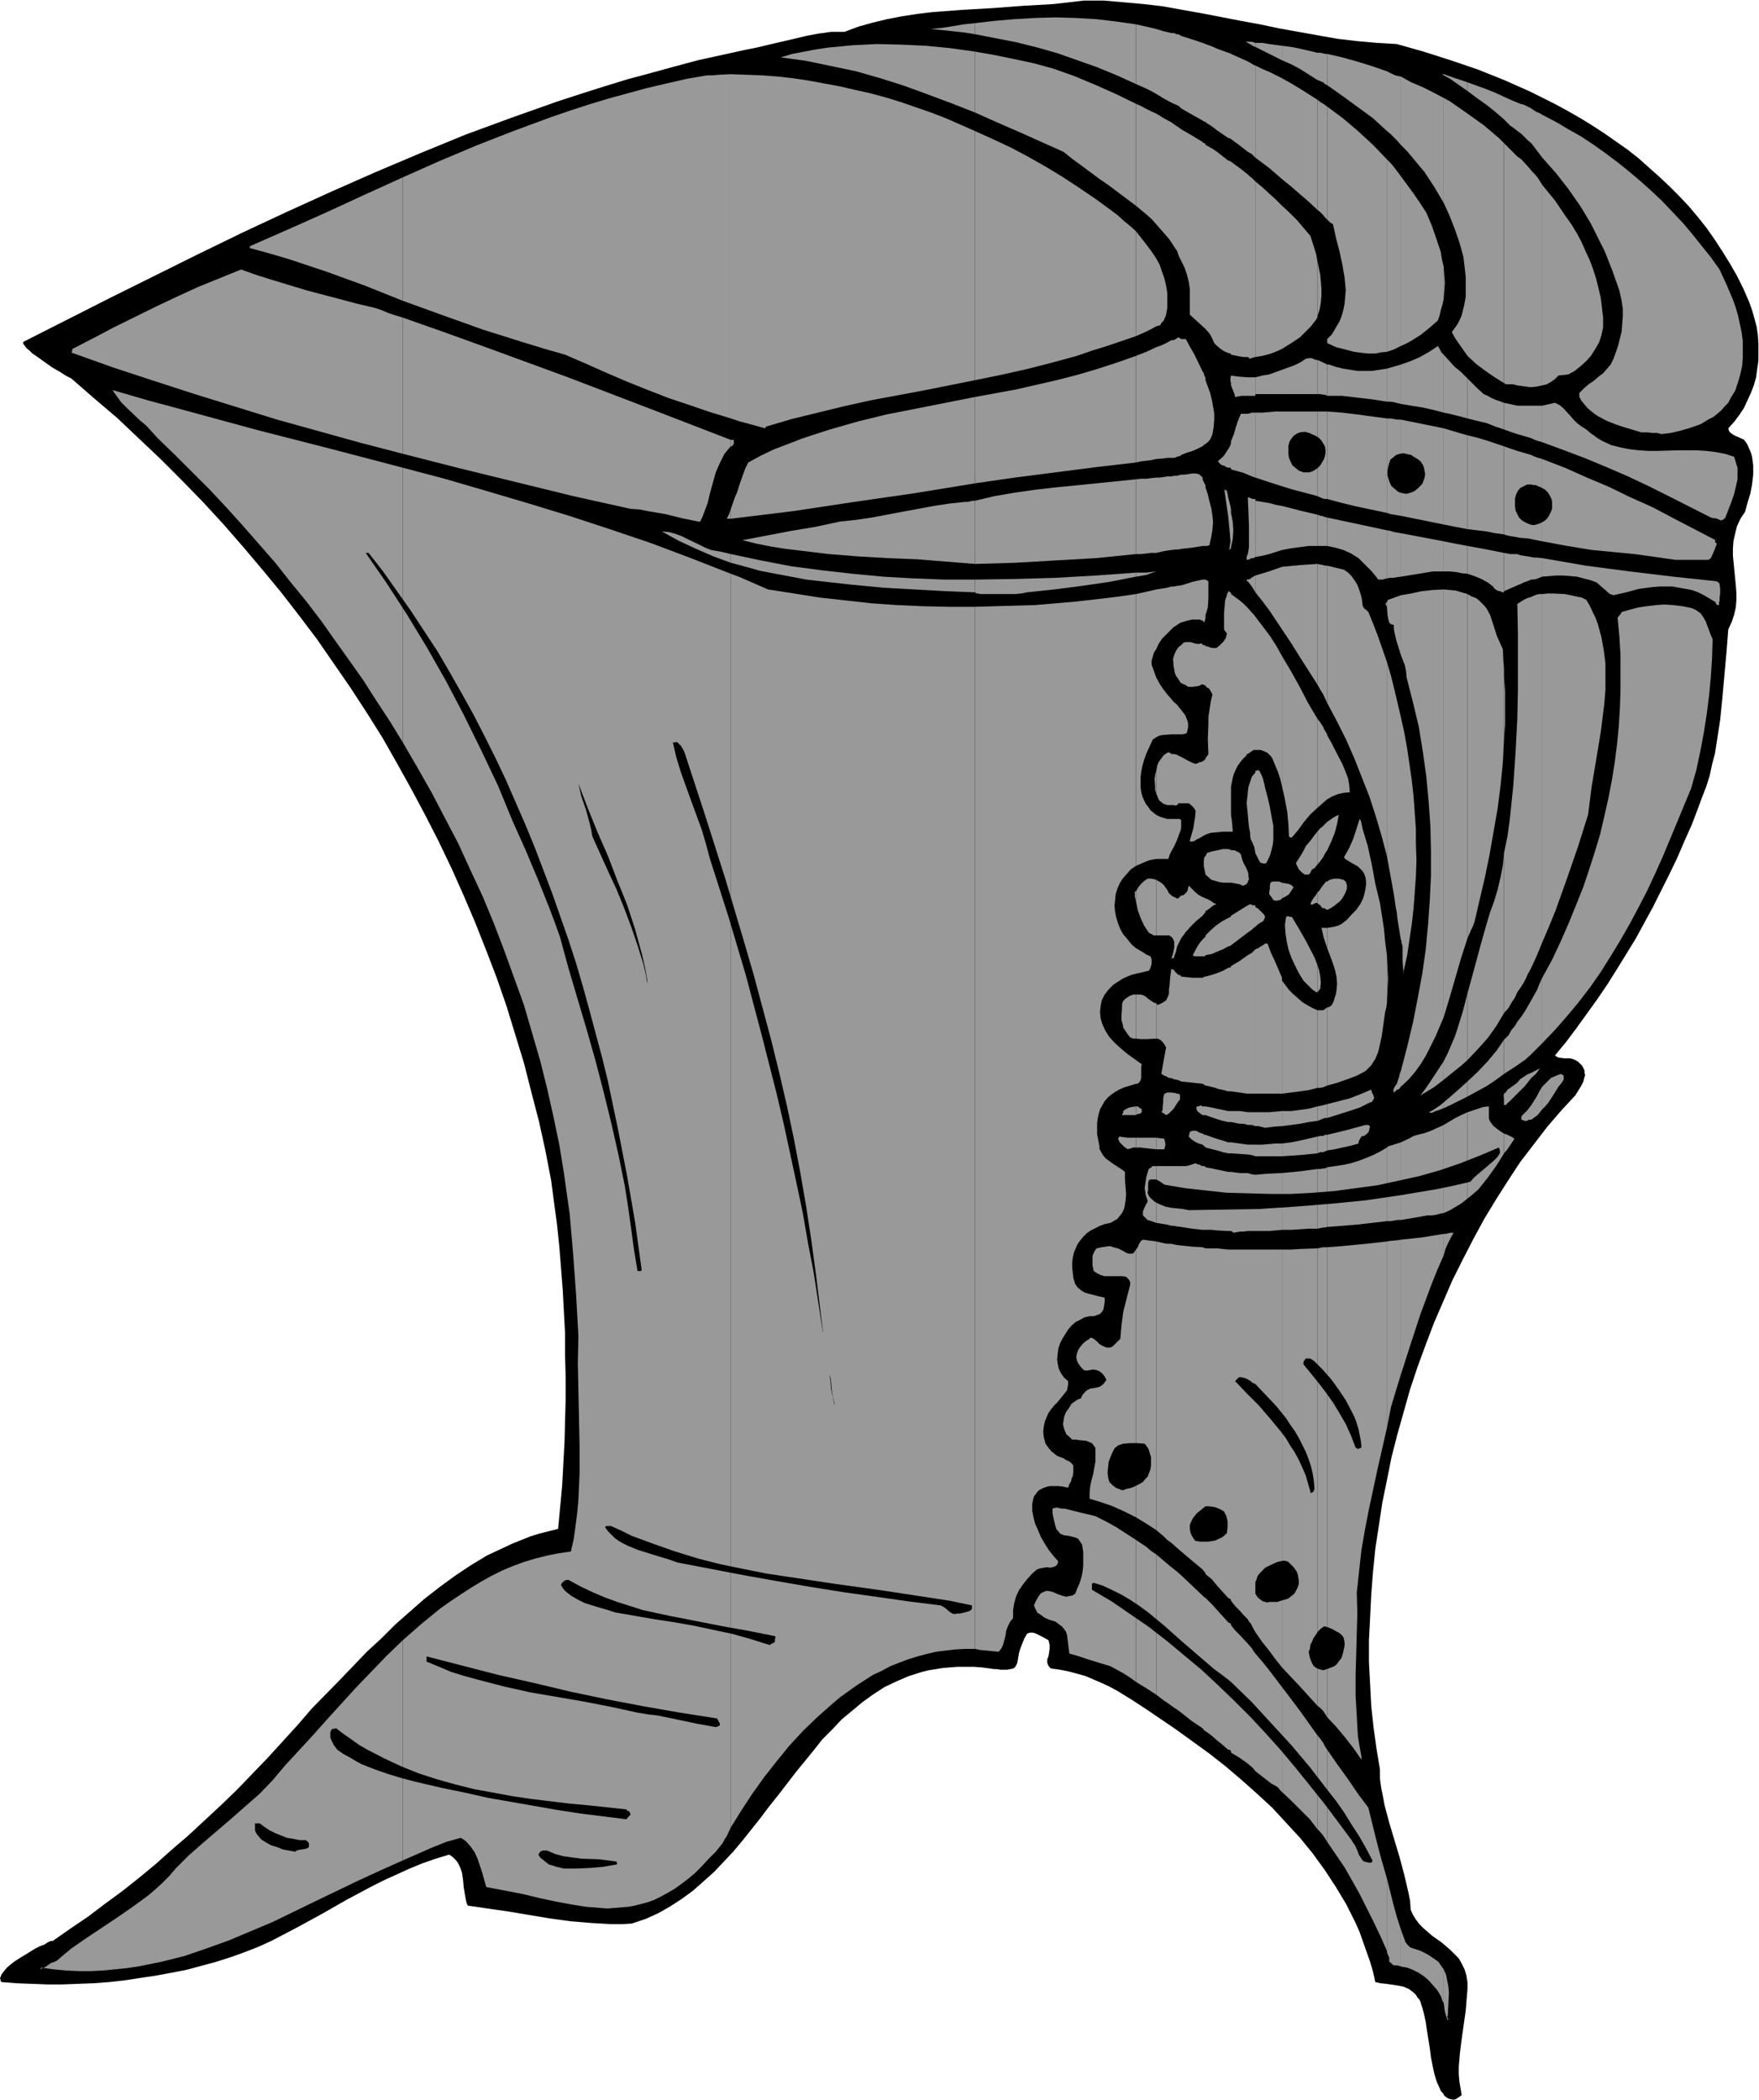 <svg xmlns="http://www.w3.org/2000/svg" fill-rule="evenodd" height="585.347" preserveAspectRatio="none" stroke-linecap="round" viewBox="0 0 3035 3623" width="490.455"><style>.brush1{fill:#000}.pen1{stroke:none}.brush2{fill:#999}</style><path class="pen1 brush1" d="m2512 3622 10-7-2-12-2-12-1-12v-13l2-24 3-24 7-49 2-25 1-12v-12l-2-12-3-10-5-10-5-9-7-7-7-7-15-13-17-12-15-13-7-7-6-8-5-8-4-9-1-15-3-15-7-30-8-30-18-60-8-30-3-16-3-15-2-15v-16l-6-36-5-36-4-37-2-38-2-38v-38l2-39 2-40 3-39 4-40 6-39 6-40 8-39 8-40 10-39 11-39 11-39 13-39 14-38 14-37 16-37 16-37 18-36 18-35 19-35 20-33 21-33 21-32 23-30 23-30 24-28 25-27 5-8 5-8 4-8 2-8 1-3-1-4v-4l-2-4-2-4-3-3-4-4-5-3-5-2-5-1h-9l-8-1-4-1-4-3 19-23 18-24 18-25 18-25 17-25 17-27 16-26 16-26 30-55 14-28 14-28 14-29 12-28 13-29 11-29 7-19 7-18 6-19 4-19 5-19 3-19 6-39 4-40 7-78 3-38 6-13 4-12 3-13 1-13v-12l-1-13-5-51v-13l1-13 3-13 3-12 6-13 4-6 4-6 4-15 5-16 3-16 2-17v-16l-1-8-1-7-2-7-3-7-3-7-4-6-3-3-5-2-4-2-5-2-5-3-4-3-2-3-1-4 10-11 9-12 8-12 6-13 6-13 5-13 4-14 2-15 2-14v-29l-1-15-2-14-4-15-4-14-5-14-10-23-11-22-12-21-13-21-13-20-14-20-15-19-16-19-16-17-17-17-18-17-18-16-18-16-19-15-20-14-20-14-20-13-21-13-21-12-22-12-22-11-22-11-45-20-45-18-47-16-47-15-46-13-34-2-34-3-34-4-34-6-67-12-33-7-33-6-67-13-34-6-33-6-34-4-34-3-34-3h-35l-26 3-26 3-52 3-53 4-53 3-52 4-25 3-26 4-26 5-25 6-25 7-24 9h-23l-22 3-21 4-21 5-43 10-21 5-20 4-41 9-41 9-41 11-40 11-41 11-39 12-41 13-40 13-79 28-79 29-78 32-78 33-77 34-77 35-77 36-76 37-151 75-150 76v3l3 4 3 4 5 4 5 5 6 4 14 10 14 10 14 8 6 4 5 3 4 2 4 2 39 34 40 34 38 36 37 35 37 37 36 37 35 38 34 39 33 39 33 40 31 40 31 41 29 42 29 42 28 43 27 43 25 44 25 45 24 45 23 45 22 46 21 47 20 47 19 48 18 47 17 49 15 49 15 49 13 51 13 50 11 50 10 52 5 38 5 37 4 38 3 38 3 38 2 38 2 37v38l1 38v37l-2 75-4 74-7 75-16 4-16 4-16 5-15 6-15 6-15 7-30 14-28 17-27 18-26 19-27 21-25 22-25 22-24 24-25 23-47 49-48 49-25 29-52 57-27 28-26 27-27 26-28 26-28 26-28 24-28 25-29 24-29 23-30 22-29 22-31 21-30 21h-3l-5 2-6 4-8 3-8 4-8 5-18 11-8 5-8 6-7 6-5 6-4 5-2 5-1 2 1 3v2l2 2 26 2 26 1 26 1h27l26-1 27-1 27-2 27-3 26-4 27-4 27-5 26-5 26-7 26-7 25-8 25-9 23-9 22-10 44-23 44-24 42-24 43-23 22-11 22-10 22-10 22-9 23-8 23-7 6 4 5 5 4 5 3 6 2 5 2 6 2 13 1 12 2 12 2 11 1 4 2 5 34 5 35 5 72 12 36 5 36 3 35 2h18l17-1 24-8 22-10 21-12 20-13 19-14 18-16 18-16 17-18 16-17 16-19 31-39 15-20 16-20 30-39 31-38 15-19 17-17 16-17 18-15 18-15 18-13 20-13 21-10 21-9 22-7 12-3 13-2 12-2 12-1 13-1h28l14 1 7 1 8 1 6 1h5l6 1h12l5-1 5-1 3-2 2-3 2-4 1-5 1-6 1-6 2-7 3-8 4-10 5-9 5-2h4l5 1 4 2 10 5 9 5 1 4 1 4v7l-1 7-1 6-2 5v6l1 3 1 2 2 3 3 2 15 2 15 3 15 4 14 4 14 6 14 6 13 6 13 7 26 16 26 17 50 34 29 21 29 21 28 22 27 23 27 24 26 24 24 26 24 26 22 27 21 29 19 29 18 30 8 16 8 16 7 16 6 17 6 17 6 17 5 17 4 18 9 2 10 1 20 3 10 2 9 4 4 3 4 3 4 4 3 5 3 3 2 4 1 4 2 6 3 11 3 14 2 14 5 31 2 16 3 15 3 14 4 13 5 11 2 5 4 4 2 4 4 3 3 2 4 1 5 1 4-1z"/><path class="pen1 brush2" d="M2661 1875v39l6-6 5-6 9-14 8-13 5-6 4-6v-7l-1-1-2-1-2-1-8 3-9 4-7 7-8 8zm0-188v113l22-23 21-24 20-24 20-26 18-26 17-27 17-28 16-28 15-28 15-29 14-30 13-29 25-60 24-58 9-32 7-33 6-32 5-32 4-32 3-32 2-32 1-32-3-7-3-8-3-8-3-8-4-7-5-7-3-2-4-3-4-2-5-2-15-3-16-2-15-1-15 1-16 2-14 2-15 4-14 4-1 2-2 3-2 2-2 3 3 31 2 32v62l-1 31-2 32-3 31-4 31-5 31-6 31-7 31-7 30-9 30-10 31-10 30-12 30-13 32-14 32-15 32-17 31z"/><path class="pen1 brush2" d="M2661 1025v601l12-28 11-27 20-56 19-55 17-54 3-23 3-24 8-48 8-48 3-24 3-24 2-24v-47l-3-23-4-22-3-11-3-11-4-11-5-10-5-11-6-10-8-4-10-2-9-2-10-2-20-1h-9l-10 1zm0-62v32l12-1 12-1h12l12 1 12 1 11 3 12 3 11 4 10 9 5 4 4 4 4 3 3 1 3 1 22-5 22-6 23-3 12-1h23l11 2 11 2 11 2 11 4 10 5 10 6 10 6 1 3 2 2h3v-5l1-2v-6l1-7v-8l-1-8v-1l-1-1-1-1-3-2-75-8-75-9-76-10-75-13zm0-171v142l43 8 43 7 73 7 36 5 35 5h56l4-2 2-3 3-7 3-7 3-8v-1l-1-1-2-2v-1l1-2-73-38-36-19-38-17-37-18-38-16-38-17-39-15zm0-92v63l38 14 37 14 36 15 37 16 36 17 36 18 71 36 4 1h2l5 1 6 3 3-1 2-1 2-2 1-1 5-13 5-13 5-14 3-13 3-13v-20l-2-6-2-7-2-6-16-5-16-3-16-2-16-1h-34l-33 1h-17l-16-1-17-2-15-3-16-4-15-7-7-4-7-5-7-5-7-6-8-5-8-6-6-6-6-7-12-13-6-5-8-4-22 5zm0-381v346l8-2 7-4 7-5 6-6 17-2 11-6 10-8 10-9 8-9 7-11 7-12 4-12 3-14v-17l-2-17-2-17-4-17-4-16-5-16-6-16-7-15-7-16-8-15-9-15-10-14-19-28-22-27z"/><path class="pen1 brush2" d="M2661 198v74l24 27 21 27 21 30 18 30 8 16 8 16 8 16 13 33 6 17 6 17 4 18 2 14v13l-1 13-1 13-3 12-3 12-4 12-4 11-5 10-6 7-7 8-8 6-8 7-9 6-8 7-8 8v7l4 7 5 6 5 6 6 5 6 5 6 4 15 8 15 6 15 5 30 9h11l8 1h8l8 2 16-2 17-4 17-5 17-6 15-9 8-4 13-11 6-7 6-6 4-8 8-13 5-15 4-14 3-14 1-14v-29l-2-15-3-14-3-14-4-14-5-14-11-26-12-26-15-21-16-20-16-20-16-19-18-19-18-19-18-17-19-17-20-17-20-16-20-15-21-15-21-14-23-13-22-13-23-12zm0 74v-74l-5-3-5-2-5-3-4-3v60l10 13 9 12zm0 393V319l-5-8-4-6-10-11v374l10-1 4-1 5-1zm0 98v-63h-19v56l4 2 5 2 10 3zm0 171V792l-10-3-5-2-4-2v145l4 1 5 1 10 2zm0 61v-32l-10-1h-5l-4-1v39h4l5-1 10-4zm0 631v-601h-5l-5 1-5 2-4 2v640l10-22 9-22zm0 174v-113l-5 11-4 10-10 18v93l5-5 5-5 4-4 5-5zm0 114v-39l-5 8-4 8-5 8-5 8v25l11-8 4-5 4-5zm-19-63v9l8-7 3-4 4-6-7 4-8 4zm0-1604v-60l-12-6-7-2-5-2v49l7 5 6 6 5 5 6 5zm0 421V294l-6-7-11-12-7-5v395l22 3h2zm0 88v-56h-24v49l24 7zm0 174V785l-24-7v149l5 1 13 1 6 1zm0 70v-39l-6-1-13-2-5-2v54l5-2 6-3 6-2 7-3zm0 670v-640l-7 2-6 3-11 7 1 51v99l-1 48v472l7-10 6-10 5-11 6-11zm0 149v-93l-11 19-6 9-7 9v75l7-5 6-4 11-10zm0 41v-9l-7 3-6 4-6 4-5 6v19l7-7 6-6 11-14zm0 72v-25l-7 9-8 8-1 1-1 2v5h1l2 1 3 1h4l1-1 2-1h4zm-24-1706v-49l-12-5-11-5v39l11 11 6 4 6 5zm0 439V270l-23-23v414l2 1 1 1h12l4 1 4 1zm0 84v-49l-23-5v46l11 4 12 4zm0 178V778l-12-4-11-4v152l6 2 5 1 12 2zm0 83v-54h-12l-5-1-6-1v66l23-10zm0 702v-472l-3 58-4 58-3 29-3 29-4 29-6 29v276l8-9 5-9 6-9 4-9zm0 126v-75l-4 7-6 7-5 9-8 8v59l23-15zm0 49v-19l-8 6-2 1-2 2-5 3v1l-1 1-1 1-1 2-3 2v20l4-1 1-1 1-2 2-1 7-7 8-8zm-23 69v34l6-7 4-6 8-12-4-3-4-2-4-2-6-2zm0-790v110l2-27v-55l-2-28zm0-960v-39l-15-7-15-6-33-12v15l16 12 17 12 15 12 15 13z"/><path class="pen1 brush2" d="M2595 661V247l-9-9-13-11-13-11-14-10-14-10v418l15 14 16 12 16 11 16 10zm0 80v-46l-14-5-7-3-7-4-7-3-12-11-6-6-10-10v69l16 4 17 4 15 6 15 5zm0 181V770l-15-5-15-5-17-5-16-4v162l33 4 15 3 15 2zm0 98v-66l-15-3-15-3-33-6v48l12 4 12 5 11 6 4 3 5 4 3 4 3 2 2 1 2 1h3l1 1 3 1h1l1-1v-1zm0 256v-122l-1-12-1-22-5-11-5-11-8-25-4-12-6-11-4-5-4-4-5-5-5-4-8-3-7-4v594l3-7 3-7 3-6 3-8 18-77 8-39 7-40 7-40 5-39 4-40 2-40zm0 472v-276l-2 21-4 21-5 21-6 20-7 19-6 20-11 39-11 41-11 40v115l18-19 17-19 15-21 13-22zm0 105v-59l-13 19-15 18-17 18-18 17v26l33-18 15-10 15-11zm0 54v-20l-1 4 1 5v11zm0 83v-34l-9-6-9-7-3-4-3-4-2-5v-21l-10 1-9 3-9 3-9 3v149l10-8 9-8 8-10 8-10 15-21 7-11 6-10zm-63-1833v-15l-21-7-20-7v2l11 6 10 7 10 7 10 7zm0 457V196l-10-7-10-7-10-7-11-6v181l10 22 9 23 8 23 7 25 2 17 2 18v34l-3 16-2 8-2 8-3 7-4 8-5 7-5 7 6 11 7 10 7 10 7 10z"/><path class="pen1 brush2" d="M2532 722v-69l-11-11-11-9-10-11-9-10v100l10 2 20 5 11 3zm0 191V751l-11-3-20-6-10-3v166l20 4 21 4zm0 77v-48l-21-4-20-4v52h11l10 1 10 2 10 1zm0 629v-594l-10-3-10-3-10-1-11-1v738l10-33 20-69 11-34zm0 210v-115l-8 31-9 29-5 15-6 14-6 14-7 14v32l11-9 10-8 10-8 10-9zm0 63v-26l-10 9-10 9-21 18v10l11-5 10-5 10-5 10-5zm0 176v-149l-11 5-10 5-10 6-10 6v152l11-5 10-6 10-6 10-8zm-41 1330v58l2 15 2 7 3 8 1-2-1-2-1-2 1-2 1-19 1-21-1-11-2-10-2-10-4-9zm0-1269v37l3-11 4-9 5-10 5-9h-5l-5 1-4 1h-3zm0-1669v56l1-14 1-14-1-13-1-15zm0-330v-2h-3l3 2zm0 220V169l-19-10-18-9-19-8-18-10v118l11 11 10 12 10 12 10 12 17 26 16 27z"/><path class="pen1 brush2" d="M2491 516v-56l-3-12-2-13-8-24-8-23-9-21-11-17-11-16-22-30v293l9-4 9-5 16-10 15-12 15-13 3-9 2-9 3-10 2-9zm0 196V612l-4-4-2-4-4-7-15 10-16 9-16 7-17 6v68l18 3 19 3 18 4 19 5zm0 193V739l-74-15v166l74 15zm0 81v-52l-74-14v75l37-6 18-3h19zm0 769v-738l-19 1-19 2-18 4-18 3v103l7 18 2 10 1 11 11 43 10 42 7 43 6 43 4 43 3 42 1 43v43l-2 42-3 42-4 43-6 42-8 43-8 41-10 42-11 42v27l13-12 12-14 10-14 9-15 8-16 8-16 14-33zm0 108v-32l-19 29-10 15-11 15h1l1-1 1-1 2-1 18-11 8-6 9-7zm0 49v-10l-6 5-6 4-6 4-7 4 1 1h4l2-1 4-2 4-1 5-2 5-2zm0 181v-152l-22 10-11 4-12 3-7 2-7 4-15 7v134l24-4 22-4h8l7-1 7-2 6-1zm0 73v-37l-19 3-18 3-37 4v233l17-53 17-52 19-51 10-25 11-25zm0 1290v-58l-5-7-4-6-7-5-6-4-6-4-6-3-6-3-6-2-6-2-6-2-4-4-4-5-4-11-4-11v64l11 2 10 4 10 5 9 6 8 7 8 9 7 8 6 10 2 6 1 3 2 3z"/><path class="pen1 brush2" d="M2417 1237v384l1 2v3l2 7v26l1 12 1 11v-7l6-27 4-27 4-27 3-27 2-27 2-28 1-28-1-27v-27l-2-28-2-28-3-27-4-28-4-27-5-28-6-27zm0-987V132l-6-1-6-2-6-3-6-3v103l6 5 6 6 6 6 6 7zm0 347V304l-6-8-6-8-6-7-6-6v332l6-2 6-2 6-3 6-3zm0 100v-68l-24 7v57h6l6 1 12 3zm0 193V724h-6l-12-2h-6v163l6 2 6 1 6 1 6 1zm0 105v-75l-6-1-6-1-6-2-6-1v83l5-1h6l6-1 7-1zm0 135v-103l-22 8-1 1-1 3v8l1 13 1 7 2 7 1 1 2 2 3 1h2v7l1 6 3 13 2 7 2 6 4 13zm0 491v-384l-11-47-6-24-7-24v335l6 33 6 33 3 21 2 10 1 10 3 19 3 18zm0 254v-27l-2 5-1 5-2 6-2 6-3 4-2 4-1 3 1 4h1l1-2 2-1 1-2h2l2-1 3-4zm0 230v-134l-22 7-2 2v127h6l12-2h6zm0 267v-233l-6 1-12 1-6 1v322l7-36 9-30 4-13 4-13zm0 1021v-64l-7-22-6-22-11-44v127l1 3 3 7v7l2 1 2 2 2 2 2 1h6l3 1 3 1zm-24-1745v83l1-21 1-21-1-21-1-20zm0-1422V123l-26-9-26-8-25-7-26-6v54l27 19 26 19 26 19 24 22z"/><path class="pen1 brush2" d="M2393 607V275l-24-25-26-24-26-22-27-20v195l2 2 2 2 3 2 3 2 5 23 6 23 5 23 4 23 1 11 1 11-1 11-1 12-2 10-3 11-4 10-6 10-4 7-3 5-8 8v7l15 7 16 4 15 4 15 2 11 1h11l10-2 10-1zm0 86v-57l-13 2-13 2h-25l-12-2-13-2-12-3-12-4h-3v54h26l25 3 26 3 26 4zm0 192V722l-52-7-25-3-26-2v151l26 7 25 6 52 11zm0 113v-83l-103-22v49l14 3 14 4 13 6 13 8 6 6 10 10 5 5 7 8 6 8h8l3-1 4-1zm0 49v-8l-1 1-1 1-1 1 1 1 1 1v1l1 2zm0 430v-335l-15-43-8-21-9-22-3-3-4-3-2-3-1-3-1-9-2-9-3-9-3-8-5-8-5-7-6-6-7-5-29-7v237l17 32 16 32 14 32 13 33 13 33 11 34 10 34 9 34zm0 254v-83l-3-23-2-22-7-45-8-33-6-33-7-32-9-30-1-5-1-5-1-4-2-3-11 34-7 16-9 16 1 2 1 1 3 2 10 6 9 5 4 4 4 4 3 5 2 6 1 6v7l-1 6-1 6-3 11-5 10-7 10-8 8-8 9-9 7-6 3-7 2-12 2v35l9 24 4 12 3 13 1 12-1 12-1 6-2 6-2 7-3 6-4 3-2 1h-2v135l18-5 17-6 16-6 15-8 5-5 5-5 3-5 4-6 5-12 3-13 3-14 2-14 4-28 2-8 1-7zm0 376v-127l-12 7-12 6-12 5-13 5-13 4-14 3-27 4v103l51-4 26-3 26-3zm0 357v-322l-26 3-51 5-26 2v681l2 1 2 1 1 1v7l-1 3-1 2-1 1v1h-2v113l16 17 15 18 14 18 14 20v-5l-3-17-3-18-2-35-2-35v-36l1-35 1-36 1-36-1-35 4-37 4-36 6-35 7-36 15-70 16-70zm0 902v-125l-9-31-8-30-15-61-18-24-17-25-18-25-18-26v159l15 22 15 22 13 23 13 23 12 24 12 24 12 25 11 25zm-103-1408v27l13-2 13-3 14-3 14-4v-2l1-3 4-7 3-1h2l2-2 3-2 3-4 1-5 1-4-2-1-1-1h-5l-33 9-33 8zm0-53v24l19-6 19-6 18-6 18-9h2l2-2 1-2 2-3-1-4-1-3-2-3-1-5-19 8-18 7-19 5-20 5z"/><path class="pen1 brush2" d="M2290 1521v49l6-3 6-4 5-4 5-4 4-5 3-5 3-6 2-6v-6l-1-3-1-3-4-3-4-1-4-1h-8l-4 1-4 1-4 3zm0-103v49l7-15 6-15 4-15 3-16-5 2-5 3-10 7zm0-149v110l9-5 10-4 9-2 11-1-1-12-2-12-5-13-5-12-13-25-6-12-7-12zm0-1122V93h-4l-3-1-5-1h-5v47l5 2 5 2 3 3 4 2zm0 232V184l-4-3-3-2-5-3-5-4v190l5 4 5 5 3 4 4 4zm0 213v-7 7zm0 91v-54l-8-4-9-4v59h5l5 1h3l4 2zm0 178V710h-17v146l9 4 4 1h4zm0 81v-49l-4-1-3-1-3-1h-2l-5-2v54h17zm0 271V976h-4l-3-1-5-1-5-1v208l5 9 5 8 7 15zm0 166v-112l-2-3-1-2-2-3-2-5-6-9-4-5v154l9-8 8-7zm0 88v-49l-4 4-4 4-5 4-4 5v57l5-6 5-7 3-6 4-6zm0 103v-49h-2l-8 10-3 5-4 4v19h1l1 1 3 2 2 3 2 2h3l5 3zm0 66v-35h-10l2 8 2 9 3 9 3 9zm0 237v-135l-5 4-2 1h-10v134h5l5-1 7-3zm0 56v-24l-7 2-5 1-5 1v25l3-1 2-1 5-2 3-1h4zm0 56v-27h-4l-3 2h-5l-5 1v29l5-2h5l7-3zm0 132v-103l-4 2h-3l-5 1h-5v103l5-1 5-1h3l4-1zm0 716v-681h-7l-5 1-5 1v789l5 4 5 5 7 11v-113l-2 1-1 1-1-1-1-1v-5l1-5 1-4 3-3zm0 345v-159l-4-6-3-6-5-7-5-6v162l5 5 5 6 7 11zm-17-1513v47l5-6 1-11-1-10-2-11-3-9zm0-1215v96l4-12 2-12 1-12v-12l-1-12-1-12-5-24zm0-312V91l-30-7-15-3-16-2v25l16 7 15 8 30 19z"/><path class="pen1 brush2" d="M2273 362V172l-30-19-15-9-16-9v174l16 13 15 13 15 13 15 14zm0 184v-96l-2-11-3-10-7-22-12-14-11-13-13-13-13-12v247l16-10 15-10 13-13 6-6 6-8 2-2 1-2 2-3v-2zm0 134v-59h-3l-2-1-5-2h-5l-5 1-9 6-10 5-11 4-11 4v42h61zm0 176V710h-61v129l16 5 15 4 15 4 8 2 7 2zm0 86v-54l-30-7-15-4-16-4v76l16-3 15-2 15-2h15zm0 239V973l-15 1-15 1-31 3v108l16 24 15 24 30 47zm0 213v-154l-16-27-14-27-15-27-16-27v225l5 22 4 22 2 21 1 21 1 1 1 1h3l11-13 10-14 11-13 12-11zm0 98v-57l-5 6-5 7-5 6-5 6-4 8-4 7-9 14 1 3 1 2 3 6 5 5 5 4h7l3-3 2-5 3-2 3-2 2-3 2-2zm0 66v-18l-3 5-4 5-3 5-2 5 3 1 6-3h3zm0 154v-47l-4-11-5-10-11-21-12-21-12-20h-3l-3-1h-2l-2 1-2 14 1 14 2 14 3 14 5 14 6 13 7 14 8 13 5 5 5 5 5 5 7 5h2zm0 165v-134l-9-4-9-5-8-5-8-7-8-7-7-7-6-8-6-8v195l16-2 15-2 15-2 15-4zm0 57v-25l-15 4-15 2-15 2h-16v26l16-2 15-2 15-3 8-1 7-1zm0 56v-29l-30 7-15 3-16 2v22l16-1 15-1 30-3zm0 130v-103l-30 4-31 3v98h16l15-1 15-1h15zm0 823v-789l-30 1-15 1h-16v560l3 2 2 3 2 4v3l-2 3-1 3-1 2-1 2h-2v139l31 33 30 33zm0 213v-162l-15-21-15-21-15-20-16-21v181l16 15 16 16 16 16 13 17zm-61-1633v27l6-3 6-4 4-6 2-3 2-3-4-4-5-2-6-1-5-1zm0-1420V79l-22-3-12-2h-12v7l12 6 12 6 22 11v-1zm0 206V135l-22-11-12-5-12-6v159l12 9 12 9 22 19zm0 293V355l-11-11-11-10-12-11-12-10v303l12-2 12-3 11-4 11-5zm0 78v-42l-22 8-12 2-12 3v29h46zm0 159V710h-11l-11 1-12 1h-12v112l12 4 12 4 22 7zm0 110v-76l-11-2-11-3-12-2-12-2v97l12-2 12-3 22-7zm0 137V978l-23 8-23 7v29l12 15 12 16 22 33z"/><path class="pen1 brush2" d="M2212 1357v-225l-10-18-11-17-25-33v230h9l8 3 4 2 3 3 3 3 2 3 5 12 5 12 4 12 3 13zm0 193v-27l-3-1-2-1h-11l-2 1-2 1-1 6v5l-1 5v4l4 5 3 5 3 1h4l3-1h2l3-3zm0 337v-200l-6-14-6-14-7-15-6-16h-4l-4 3-4 2-4 3-5 2v249h46zm0 56v-26l-11 1-11 1h-24v24h5l4 1 4 1 4 1 7-1 7-1 15-1zm0 52v-22h-11l-11 1-12 1h-12v20h46zm0 127v-98l-23 1-12 1-11 1v97h24l11-1 11-1zm0 594v-560h-46v660l11 16 12 15 11 15 12 15v-139l-2 1-3 1h-12l-3-1-2-1v-2l-1-3-1-3-1-2 3-6 4-5 3-3 3-2 4-1h3l2 1 1 1 1 1 1 2zm0 376v-181l-22-29-12-15-12-14v203l18 14 9 7 9 5 4 3 2 3 4 4zm-46-1527v34l3-3 4-3 7-4 3-7-2-4-2-2-4-4-4-4-5-3zm0-235v142l4 8 2 4 3 5h2l3 1h3l2-1 4-8 3-7 2-8 2-8 1-8v-25l-3-16-3-17-4-17-4-15-2-9-2-8-3-7-3-6-2-1h-2l-1 1h-2zm0-1249v-7l-3-1-3-1h-7v2l7 4 3 2 3 1zm0 191V113l-3-1-3-2-7-4v156l7 4 3 3 3 3zm0 344V313l-3-3-3-3-3-2-4-4v315l2 1v1l1 1 3-1 3-1 4-1zm0 67v-32h-13v32h13zm0 141V712h-6l-3 1-4 1v105l7 3 3 1 3 1zm0 137V861h-4l-3-1-2-1-4-1 1 25 1 24v37l-2 12v10l7-3h3l3-2zm0 61v-29l-7 4-2 2-4 1v3l7 9 3 5 3 5zm0 272v-230l-3-4-3-3-7-8v252l4-3 3-2 3-2h3zm0 178v-142 3l-6 7-3 9-3 9-1 9v39l1 11 1 10 2 10v5l1 6 3 6 3 7 1 5 1 6zm0 127v-37h-5l-2-1-1-1-3 1-1 1h-1v47l7-5 3-3 3-2zm0 288v-249l-3 3-3 3-7 4v239h13zm0 56v-24h-13v22h7l3 1 3 1zm0 52v-20h-13v17l7 1 3 1 3 1zm0 129v-97l-7-1-3-1-3-1v100h13zm0 692v-660h-13v638l1 2 1 2 3 3 4 8 4 7zm0 240v-203l-3-4-3-5-7-8v207l7 6 3 3 3 4zm-13-1552v19-2l2-4-1-5v-4l-1-4zm0-1430v-2h-10 6l2 1 2 1zm0 188V106l-29-13v147l15 11 14 11zm0 354V301l-14-11-15-11v333l15 3 7 1h7zm0 67v-32l-14-1-8-1-7-1v17l2 5 2 5 2 5 1 5 6-1 5-1h11zm0 136V714h-12l-5 12-4 12-3 11-5 12v49l15 4 7 2 7 3zm0 147v-10l-1 2-1 3v5h2zm0 37v-3h-2v2l1 1h1zm0 298v-252l-7-7-7-6-15-11v332l3-15 2-7 6-13 5-7 5-6 6-6v-2h2zm0 105v-39l-1 9-1 10 1 10 1 10zm0 117v-19l-3-7-4-7-3-8-2-8-3-3-2-1-2-1-2-1-2-1h-6v56l6 1 5 1 5 1 3 2h3l2-1 1-1h2v-2h1l1-1zm0 86v-47l-29 18v51l29-22zm0 278v-239l-14 10-15 9v216l14 2 7 1 6 1h2zm0 54v-22l-7-1-7-1h-15v19l15 3h7l7 2zm0 51v-17l-29-4v19l29 2zm0 132v-100h-14l-8-1-7-1v102l2 1 1 1 2 1 5-1 6-1h6l7-1zm0 670v-638h-29v606l7 9 8 8 7 8 7 7zm0 249v-207l-14-15-8-8-7-9v220l15 9 7 5 7 5zm-29-1637v29h3l-1-14-1-8-1-7zm0-521v59l3-14 1-15-1-15-3-15zm0-645V93l-1-1-4-1v147l4 1 1 1zm0 372V279l-1-1-4-1v332l4 1 1 1v1zm0 53v-17l-1 4v5l1 4v4zm0 145v-49 3l-1 4-2 4-1 2-1 1v32h4l1 1v2zm0 134v-65l-1-6-4-15v32l3 30 1 14-2 15 1-1 1-1 1-1v-2zm0 413v-334l-1-1-2-1-1-1h-1v415h5v-78zm0 166v-56l-1-1-4-1v58h5zm0 108v-51 1l-1 1-2 1-1 1h-1v49l4-1 1-1zm0 252v-216 1l-1 1-4 1v213h5zm0 53v-19h-5v19h5zm0 54v-19h-5v19h5zm0 134v-102h-5v102h5zm0 638v-606h-5v601l2 1 2 1 1 2v1zm0 262v-222l-1-1-2-1h-1l-1-1v220h2l2 1 1 2v2zm-5-2786V91l-19-7-9-4-11-4v135l11 7 9 7 19 13zm0 371V277l-19-15-9-6-11-6v318l5 5 4 6 3 6 3 7 5 5 6 5 6 4 7 3zm0 198v-32l-7 11-5 5-5 4v2l2 2 3 3 3 1 3 1 3 2 3 1zm0 83v-32l-1-7-1-2v-3h-2l-2-1-1-2v-2l7 49zm0 545v-413l-2 3v2l-3 8-1 11-1 12v28l1 2 4 5-1 4-1 4-4 6-6 6-6 5h-8l-9-3h-2v68l1 2h1v1l4 2 2 3 4 7-3 13-2 13-2 13v12l-1 26 1 26-1 2-1 1-3 4v132l9-3 11-1 10-1h9zm0 88v-58h-9l-9 2-10 2-9 3v2l-1 1-1 2v32l10 9 14 4 8 1h7zm0 110v-49l-11 6-10 7-9 8-9 9v34l11-2 9-4 10-4 9-5zm0 250v-213l-9 5-10 4-9 3-11 3v188l5 1 4 1 8 2 5 2 6 1 11 3zm0 53v-19l-19-4-9-2-11-2v15l11 4 9 3 10 3 9 2zm0 54v-19l-9-3-10-3-9-3-11-4v22l20 5 10 3 9 2zm0 134v-102l-19-4-9-2-11-2v108h11l9 1 19 1zm0 633v-601l-9-1-10-1h-20v467h10l2 1 2 1 2 3 1 2-3 3-1 1-3 3h-10v81l11 9 9 11 19 21zm0 262v-220l-19-21-9-10-11-11v230l11 8 9 8 10 8 9 8zm-39-1469v22l5-3 5-4 4-3 5-2-5-2-4-3-5-3-5-2zm0-550v61l2-6 2-7 1-16v-29l-5-3zm0-159v101h3l2-1h2v-2l3-13 2-12 1-13-1-11-2-13-3-11-3-13-4-12zm0-185v110l5-4 3-4 2-4 2-5 2-12 1-12v-12l-2-12-2-11-3-12-4-11-4-11zm0-445V76l-2-1-3-1v134l3 2h2v1zm0 357V248l-2-1h-1l-2-2v318l3 3 2 1v1zm0 198V652l-2-4-1-4-2-3v129l3-3 2-1zm0 176V837l-2-3-3-7v-3 118h5zm0 119v-61h-5v71l3 3 1-4 1-3v-6zm0 122v-69l-2-1h-3v68l3 1 2 1zm0 257v-132 2l-2 1-1 2h-2v130l3-2h2v-1zm0 69v-32l-1 1-1 1-1 7v8l3 15zm0 63v-22l-2-1-3-1v32l3-4 2-2v-2zm0 76v-34 2l-2 2-3 3v29h3l2-1v-1zm0 225v-188h-2l-1 1-2 1v183l2 1 1 1 2 1zm0 51v-15h-5v15h5zm0 56v-22h-2l-1-1-2-1v19l2 2 1 1 2 1v1zm0 142v-109l-2-1h-3v110h5zm0 499v-467l-2-1h-1l-2-1v556l3 4 2 2v2-81h-1l-1-1v-8l1-3 1-2zm0 366v-230l-2-1-3-3v229l3 4 2 1zm-5-2779V74l-18-6-19-6v125l19 11 18 10zm0 355V245l-18-11-19-11v227l6 12 4 12 3 12 2 13v44l22 20zm0 207V641l-14-29-8-14-7-13h-8v200l10-4 10-3 9-4 8-4zm0 172V824l-2-2-2-2-3-2-5-1h-6l-13 2h-6v128l10-1 9-1 18-3zm0 129v-71l-18 4-9 3-10 3v64l10-3 9-2h13l5 2zm0 110v-69l-1-1-1-1-4 1h-3l-5-1-6-2h-10l-3 1-4 4v66h2l1 1 1 1h2l3 2 3 2h8l8-1 4-1 3-2h2zm0 262v-130l-2 2h-3l-4 2-3 1-6-2-6-3-13-7v80h13l3 2 3 3 3 3 3 5-1 11-2 12-1 7-2 7-4 14v1l1 1h3l4-1 1-1h1l2-2 3-1 7-4zm0 137v-32l-7-4-6-5-11-11-1 4-1 5-3 4-5 4h-3v74l8-11 9-10 9-9 11-9zm0 70v-29l-5 6-4 6-8 15 1 1 2 1h14zm0 220v-183h-18l-9-1-10-1v181l19 2 18 2zm0 54v-15h-1l-1-1v-1l-3 1-2 1h-3l-1 3 1 3 1 2 2 2 4 3 3 2zm0 51v-19l-3-1-3-1-3-2-3-1h-5l-3 1-2 1-1 4-1 4 5 5 6 4 6 3 7 2zm0 147v-110l-3-1-3-2h-3l-3-2-12 4-5 1h-8v105l19 3 18 2zm0 586v-556l-18-1-9-1-10-1v528l19 16 18 15zm0 274v-229l-18-17-19-18v237l19 15 9 6 9 6zm-37-1564v10-10zm0-193v42h3l3-1h2l2-2 1-5 1-5v-5l-1-5-2-5-2-5-7-9zm0-1038V62l-1-1h-1l-1-1-2-1h-3l-5-2h-4v120l4 2 5 2 4 2 4 4zm0 263V223l-4-3-9-6-4-3v207l5 8 5 7 3 9 4 8zm0 335V585l-1-1h-1l-1-1-2-1-3 2-3 2-2 1h-4v203h5l3-1 2-1 4-1h1l2-2zm0 162V819l-8 2h-5l-4 1v127l9-1h4l4-1zm0 127v-64l-8 1-5 1h-4v74l4-4 5-3 4-3 4-2zm0 105v-66l-5 4-4 6-3 7-2 7 1 13 1 5 1 6 2 5 3 4 3 5 3 4zm0 88v-42l-4-5-4-5-5-4-4-5v61h17zm0 119v-80l-8-4-5-1h-4v88h4l3 1 3-1 1-1 1-2h5zm0 42v-13l-3-2h-14v56l5-9 5-11 4-11 2-5 1-5zm0 191v-74l-5 5h-3l-3-2-3-1-3-2v71l3 4 2 5v10l-2 10-3 10 2-2h2l1-1v-2l3-8 2-9 7-14zm0 247v-181l-1-2h-1l-1-1h-2l-3-3-3-3-2-3-4-1v188l4 2 5 1 4 1 4 2zm0 251v-105h-17v103h4l5 1 8 1zm0 560v-528l-8-1-5-1-4-1v516l9 8 8 7zm0 278v-237l-8-7-9-7v239l4 3 5 3 8 6zm-17-1070v32l4-4 7-11 4-5v-7l-1-2-2-1h-2l-3-1-7-1zm0-1708V57l-13-3-13-4v112l13 8 13 7zm0 241V211l-13-7-13-8v191l14 16 7 8 5 7zm0 372V587l-7 4-6 3-7 3-6 2v193l13-1 6-1h7zm0 159V822h-7l-6 1-7 1h-6v130l13-3 6-1 7-1zm0 137v-74l-7 2-6 1-13 2v103l4-9 6-9 8-8 8-8zm0 181v-61l-7-8-7-9-6-9-6-11v103l6-3 6-1 14-1zm0 122v-88l-1-1-1-1-3-1-4 2-4 3-3 4-3 4-3 4-2 5-2 10v39l2 5 2 5 2 3 3 2 2 2 2 1 3 1 3 1h7zm0 80v-56h-7l-7-2-6-2-6-3v76h21v-1l1-2 1-4 3-6zm0 147v-71l-5-5-1-3-2-3-5-7-6-5-4-2-3-2v96h23l1 1 1 1h1zm0 244v-188l-1 7-1 7-1 14-1 7v7l-2 6-3 6-3 2-3 2-4 2-5 2-2-3v61h2l5 2 4 4 3 4 3 5-8 44v2l2 1 1 1 2 1 3 1 3 2 3 1h3zm0 57v-32h-7l-2 1-3 1-1 4-1 4v7l-1 9v4l-2 4 2 1 2 1 4 3 4-2 5-5zm0 198v-103h-26v98l13 2 6 1 7 2zm0 547v-516h-7l-6-1-13-3v498l13 11 6 6 7 5zm0 281v-239l-26-22v242l13 10 6 4 7 5zm-26-980v20h14l1-4 1-5-1-4-1-5-4-1h-3l-7-1zm0-977h2-2zm0-540v117l7-2 2-4 4-4 2-5 1-2 1-3 2-12v-26l-2-12-3-13-4-11-4-12-6-11zm0-284V50l-17-4-18-4v103l18 8 8 4 9 5zm0 225V196l-9-4-8-4-9-5-9-4v176l18 15 9 8 8 9zm0 176V446l-8-12-9-12-18-23v181l18-8 8-4 9-5zm0 229V599l-17 8-18 7v184l9-2 9-1 8-1 9-2zm0 162V824l-9 1-8 1h-9l-9 1v129h9l9-1 8-1h9zm0 32-9 1-8 1h-18v7l18-3 8-3 9-3zm0 134v-103l-17 4-18 4v469l16-7 8-3 11-2v-76l-5-4-5-4-4-6-4-5-3-6-3-7-2-8-1-8v-17l1-9 2-10 3-11 4-11 5-11 6-13 6-4v-103l-4-11-4-11v-7l2-7 2-7 4-6z"/><path class="pen1 brush2" d="M1995 1369v-39l-2 7v3l-1 2 1 15v6l2 6zm0 245v-96l-4-1-4-1h-7l-7 5-5 5-4 5-4 7v17l3 15 5 14 6 13 4 6 4 6 3 2 3 1 2 2h5zm0 178v-61l-4-1-3-2-6-4-6-5-4-2-4-1h-8v76l9 1h9l17-1zm0 191v-20h-35v17h8l8 1 9 1 10 1zm0 127v-98h-7l-1 2-2 1-3 2-4 13-2 13-1 7 1 6 1 7 3 8v3l-2 3-3 6-3 7v7l4 4 4 4 7 2 8 3zm0 530v-498l-23-3-2 1-2 2-3 5-2 5-3 4v359h3l1 5 1 4-1 5-1 6-1 1-1 1h-1v81l18 11 17 11zm0 284v-242l-9-6-8-7-9-6-9-6v245l18 11 17 11zm-35-1015v15l3-2h2l3-1 2-2v-5l-3-2-4-3h-3zm0-80v41h3l3-3 2-3 1-5v-18l1-5-3-2-3-2-4-3zm0-193v44l22-5 2-3 1-2 2-7v-8l-1-2-1-3-7-3-6-4-12-7zm0-1491V42l-35-5-34-4-35-2-35-1-35 1-35 2-35 3-34 4v19l36 7 36 7 36 9 35 10 34 12 34 12 34 14 33 15zm0 210V179l-35-17-36-16-36-15-37-13-33-9-33-7-34-7-34-6v105l38 17 39 17 76 34 15 12 15 11 31 23 16 11 32 24 16 12zm0 225V399l-10-9-11-9-11-10-12-9-26-19-28-19-29-19-28-17-30-17-30-16-32-15-31-14v430l44-9 45-10 43-11 44-12 26-9 26-8 50-17zm0 218V614l-34 12-34 11-34 10-35 9-35 8-35 8-71 13v149l69-10 70-9 70-9 69-8zm0 158V827l-69 7-70 7-35 4-35 5-35 6-34 8v109h2l68-2 69-4 70-4 69-7zm0 39v-7l-69 5-70 4-70 2-69 1v22l3 2h2l5 1h60l10-1 10-2 47-5 47-6 48-7 46-9zm0 499v-469l-35 5-34 4-35 4-35 3-35 3-35 1-35 1-34 1v1798l10 2 11 1 10 1 10 1 5-6 3-7 4-15 1-8 3-8 4-8 5-6v-14l2-12 3-11 5-11 7-10 7-9 8-9 9-8 6-2 6-1 6-1 5 1 4-1 4-1 4-3 1-3 1-3-8-9-8-10-7-11-7-12-5-12-5-11-3-12-2-11v-11l1-5 1-4 1-4 3-4 3-4 3-3 4-2 4-2 6-2 5-1h14l8 1 9 2 2-6 3-5 1-5 2-4 1-7v-11l-2-3-3-3-3-2-5-2-4-3-6-2-5-2-5-4-5-4-5-6-5-7-3-11-1-10 1-9 2-9 3-7 3-7 5-7 5-6 5-5 5-6 8-10 4-5 1-5 1-5v-6l-7-6-5-7-4-8-2-9-1-8 1-9 1-9 3-9 4-8 5-8 5-8 6-7 7-6 8-4 7-4 9-2h7l6-2 5-2 3-3 3-5 1-6 1-6v-8l-13-3-15-4-7-2-6-4-6-5-4-6-3-10-1-9-1-9v-9l1-8 2-9 3-7 3-7 5-7 5-6 6-6 7-5 8-4 8-4 8-3 10-2 7-4 5-3 4-5 4-5 2-4 2-5 1-6 1-6 1-12-1-12-1-13v-13l-5-4-14-9-7-5-7-5-5-6-4-7-2-4v-4l-2-11-2-10v-19l1-8 2-9 2-7 4-7 4-7 5-6 6-5 7-5 7-4 9-4 10-3 10-3v-41l-14-10-12-10-11-10-9-10-7-11-5-11-3-10-1-11 1-10 2-10 5-10 7-9 8-8 6-4 11-7 7-3 7-3 8-2v-44l-8-7-7-9-7-8-5-9-4-10-3-10-2-10-1-10 1-10 1-10 3-10 4-9 5-8 7-8 7-8 9-6z"/><path class="pen1 brush2" d="M1960 1555v-17h-2v9l1 4 1 4zm0 237v-76h-5l-7 3-6 4-3 3-2 3-1 4v5l-1 15v7l2 7 1 6 4 6 4 6 4 5 3 1 2 1h5zm0 132v-15l-7 1-5 1-6 3-4 3v3l-1 1-1 3h24zm0 56v-17h-14l-8-1-7-1-1 3-1 1 3 6 4 4 4 4 6 4 2-1h2l2-1 3-1h5zm0 535v-359l-2 3-2 3-2 1h-7l-3-1-7-4-8-4-4-1-4-1-6-2-7 1-7 1-9 2-3 4-2 4-2 5v16l2 10 6 4 6 3 7 2h31l6 1 2 2 3 3 2 4v5l-6 23-6 24-3 23-1 12-1 11-5 5-4 4-4 4-4 2h-7l-7-3-5-3-5-5-5-4-2-1-3-1-2 1v1l-5 3-4 3-4 4-4 5-3 5-2 6-1 5 1 6 2 5 3 4 3 4 4 4 5 1 11-2 6 1 5 2 5 4 4 5 3 6-3 4-2 3-3 2-2 2-6 2-6 1-6 1-6 3-2 2-3 3-3 4-2 5-4 1-5 3-7 5-5 8-5 7-3 8-1 7-1 6 1 2v2l1 3 1 3 3 7 5 4 5 5h7l6 1 11 1 5 2 5 2 3 4 3 4v24l-2 11-2 11-3 11-2 10-1 11v10l20 6 20 7 20 9 20 10v-81l-1 1-1 1v1l-3 3h-9l-4-1-2-2-4-5-1-5v-4l3-3 3-3 2-1 2-1 5-2 5-1h5zm0 387v-245l-17-11-17-11-18-10-18-9-4-1-4-1-4-1-5-1-12-3-12-3-12-3h-5l-5-1-4-1-3 1h-2l-2 1v7l1 6 2 9 2 8 2 6 3 3 3 4 4 2 3 1 8 1 8 2 4 1 4 2 3 4 4 6 2 13v23l-1 10-2 10-3 10-4 9-4 10-5 3-6 1-4 1-5-1-9-3-9-4-4-1-4-1h-4l-5 2-4 2-4 5-4 7-2 4-2 5 2 5 2 4 2 4 4 2 8 6 9 4 10 3 8 6 4 3 3 4 3 4 2 6 4 32 17 5 18 6 36 11 11 6 11 6 11 7 11 8zM1682 59V40l-19 2-18 3-19 3-20 2 20 2 19 2 18 2 19 3zm0 135V89l-43-6-41-4-43-2-42-1-41 2-21 2-21 2-21 3-21 4-21 4-20 6 44 6 43 9 43 9 42 12 41 13 41 15 40 15 41 16zm0 462V226l-25-11-25-11-26-10-26-9-26-9-26-8-26-7-27-6-26-6-27-5-27-5-27-4-26-3-27-2-27-1-27-1v594l15 5 15 4 29 8 2-3 44-13 45-11 45-11 45-10 91-17 90-18zm0 178V685l-101 20-51 10-49 12-49 14-25 8-24 8-23 9-24 9-23 11-22 12-5 10-4 11-7 20-3 10-4 9-7 20v17l107-13 106-16 104-15 104-17zm0 139V864h-4l-4 1-4 1h-5l-28 3-26 4-54 10-53 10-27 4-28 3-42 9-42 7-42 8-42 8 24 6 25 5 25 4 25 3 50 6 50 4 51 3 51 2 50 4 50 4zm0 49v-22h-53l-52-2-53-3-53-5-53-6-53-7-52-10-52-11v15l26 7 25 7 26 5 27 5 26 5 26 3 54 6 53 5 53 3 53 3 52 2zm0 1823V1047h-45l-45-1-44-2-44-3-45-5-45-5-44-7-45-7-32-14-16-7-16-6v2163l18-29 19-29 20-28 22-28 22-27 24-26 25-24 26-23 13-11 14-10 14-10 14-9 14-9 15-7 15-8 15-6 16-6 16-5 15-4 17-4 16-2 17-2 17-1h17zM1261 759v11h2l1-1 1-2 1-1v-7h-5zm0-37V128l-21 1-11 1h-9l-35 6-35 8-34 8-33 9-33 9-33 10-34 11-32 11-65 24-64 25-64 27-63 28v213l69 25 70 25 35 11 35 11 36 11 35 10 37 16 36 16 35 15 35 14 36 14 36 12 35 12 36 11z"/><path class="pen1 brush2" d="M1261 770v-11l-140-54-141-54-142-52-72-26-71-25v235l98 25 98 24 98 24 99 22 15 1 15 3 30 5 28 7 29 6h3l4-8 3-8 6-16 4-17 5-18 5-18 7-16 4-8 4-8 5-6 6-7zm0 125v-17l-3 9-4 8h7zm0 76v-15l-17-4-17-3-10-4-10-5-21-10-10-5-11-4-11-3-12-1 29 16 30 14 30 13 30 11zm0 2182V990l-69-27-69-26-71-24-70-23-72-22-71-21-72-21-72-19v474l25 43 25 44 23 44 23 44 21 46 21 45 19 46 18 47 17 47 17 47 14 48 14 48 12 48 11 49 10 48 8 49 5 36 5 35 3 35 3 35 5 69 4 71-1 47 1 48 1 47 1 48v47l-1 23-1 23-2 22-3 23-3 22-5 22-21 3-20 4-20 5-20 6-19 7-19 8-18 9-18 10-18 11-17 11-18 12-17 12-33 27-32 28v380l25-11 25-11 25-10 25-7 5 3 4 3 8 9 7 10 5 11 4 12 4 12 7 25 32 6 31 6 29 7 28 6 27 5 25 4 25 2 12 1 12-1 12-1 12-1 11-2 12-3 11-3 11-4 12-6 11-6 12-7 11-8 12-9 12-10 11-11 12-13 13-13 12-15 3-6 4-6 7-15zM695 519V306l-66 30-65 30-65 29-66 29-1 1h-1v3l33 9 34 10 33 11 33 11 66 24 65 26z"/><path class="pen1 brush2" d="M695 783V548l-13-4-12-4-12-5-12-4-30-7-30-8-57-15-56-17-29-9-28-10-37 15-37 15-37 17-36 17-73 36-36 19-35 18v1l-1 3v3h1l70 25 70 23 71 23 71 22 71 22 72 20 72 20 73 19zm0 498V807l-126-33-125-32-125-34-63-17-62-18 7 10 8 11 10 10 22 21 11 9 10 11 10 11 30 29 30 30 30 30 29 31 28 31 28 32 28 32 26 33 27 33 26 34 24 34 25 35 24 34 23 36 23 35 22 36zm0 1929v-380l-28 27-26 27-26 27-51 56-24 27-24 26-24 26-11 13-10 12-23 24-24 21-25 22-49 42-24 21-23 23-11 13-12 12-12 11-13 11-26 19-26 18-27 18-27 18-26 18-12 10-13 11-4 2-6 2-10 7-5 2-2 1-1 1h-1l1-1 1-2 22 3 21 2 22 1h21l20-1 21-2 20-2 20-3 20-4 20-4 20-5 20-5 38-13 39-14 38-16 38-16 74-36 75-36 37-17 38-17z"/><path class="pen1 brush1" d="M973 3224h22l23-1 23-2 11-2 12-2 1-2-1-1v-2l-15-2-16-2-30-1-15-2-15-2-15-4-7-3-7-3h-8l-2 1-2 1-1 2-1 1-1 2 3 5 5 4 5 4 5 4 7 2 6 2 13 3zm1395-14-11-21-12-21-13-20-13-21-14-20-15-19-30-39-32-38-34-37-34-37-36-35-14-11-15-11-28-24-29-25-28-25-29-24-15-11-15-10-15-9-16-8-17-8-16-5-2 1-1 1v10l34 20 32 22 32 22 31 24 30 25 30 25 29 27 28 27 28 28 27 29 26 29 25 30 25 31 24 30 24 32 23 31 3 5 3 4 4 9 3 8 4 6 2 3 3 2 4 1 6 1h1l2-1 1-2v-1zm-1859-15 3-2 3-1 6-1 6-1 3-1 3-2v-7l-2-2-3-3h-11l-10-2-12-2-10-4-10-4-10-5-9-6-8-6h-8v12l2 5 3 4 6 7 8 5 9 5 10 3 10 4 21 4zm574-59 5-5-1-3-2-3-3-1-1-2-65-7-33-3-33-4-33-4-34-5-32-6-33-6-32-8-32-9-31-10-30-12-30-14-29-15-14-8-14-10-13-9-13-10-4 1h-2l-2 1-2 5v9l2 5 4 8 6 8 10 7 11 6 10 6 11 6 23 9 23 8 23 7 23 6 47 11 39 8 40 9 40 7 40 7 40 7 39 6 40 5 40 5 2-3zm152-156 3-1 4-2v-3l-2-4-1-2-2-3-64-10-63-11-63-12-62-13-63-15-62-14-62-16-62-16v8h-1 2-1v1l22 9 21 9 23 7 22 6 23 6 23 6 45 10 93 16 46 9 46 10 18 3 17 2 34 7 33 7 33 6zm1048-98 9-3 10-4 4-3 3-4 3-4 3-4 3-11 2-10v-5l-1-5-1-4-3-4-5-4-4-2-7-4-7-3-7-2-6 4-5 5-4 6-4 6-2 5-3 6-1 7-2 5 2 10 3 8 2 4 2 3 3 2 3 2 3 1 3 1h2l2 1zm-946-49v-5l1-2v-2l-1-1-45-9-45-8-46-9-46-9-23-5-23-5-22-7-22-7-22-8-21-9-21-10-20-11h-4l-2 1-2 1-1 1-1 1-2 2-1 3 3 5 4 5 5 4 5 4 12 7 12 6 13 4 13 4 14 4 12 4 69 12 33 5 34 6 33 7 33 7 32 9 32 10h2l2-2 3-1 3-2zm315-49h4l5-1 11-3 2-1 1-1 2-2v-6l-38-8-39-6-79-12-79-11-80-12-40-6-40-8-39-8-39-10-39-12-37-13-38-14-18-9-18-8h-8l-1 1-1 1 5 7 6 6 6 6 7 5 7 4 8 4 17 7 35 11 17 5 17 6 115 22 56 10 58 10 56 9 57 8 56 8 56 7 4 2 3 2 4 3 1 1 2 2 6 4 4 1 5-1zm538-20h14l6-2 7-2 6-2 5-4 5-4 3-5 3-6 2-6v-6l-1-6-1-5-2-5-3-4-2-3-5-5-4-4-5-2h-5l-4 1-5 1-9 4-6 3-6 3-5 5-4 4-4 5-2 6-2 5v20l4 6 6 5 3 2 4 1 4 1 3-1zm-117-104h12l6-1 6-1 6-3 5-2 5-4 4-4 1-10v-10l-1-5-1-4-2-4-2-4-5-3-4-2-5-2-4-1-8-1h-6l-10 8-5 4-4 5-3 4-3 6-2 5v7l1 6 2 5 3 5 2 3 2 2h3l4 1h3zm195-91-1-13-2-13-3-13-4-12-5-13-6-12-6-12-7-12-8-11-7-11-17-21-18-19-18-19-5-2-3-3-7-4-6-2-6-1-2 1-2 2-2 2-2 2 20 21 21 21 19 22 19 23 9 12 7 12 8 12 7 13 6 13 6 14 4 14 4 14v1l1 1 2-1 2-1 1-2 1-3zm-325 0 6-1 6-2 6-3 6-3 5-3 4-5 4-4 2-5 3-8 1-7v-14l-2-6-2-7-3-5-4-5-13-1h-12l-12 1-9 3-6 5-4 8-3 7-3 8-1 9-1 9 1 9 2 8 6 6 7 5 4 1 4 2h4l4-2zm406-71v-2l-1-10-2-10-2-10-3-10-4-11-5-10-10-19-12-18-13-18-14-16-15-15-4-3-2-1-1-1h-8l-3 4-1 3v3l26 32 13 17 12 17 11 18 11 19 9 20 8 21 3 1 1 1 1 1v-1l1-1 4-1zm-907-46v-3 5-2zm-2-30-3-12-2-13-1-13-2-12v5l1 7 1 13 3 14 3 14v-3zm-12-85v-2 7-5zm-8-39-6-49-6-49-8-59-9-59-10-58-11-58-12-57-13-56-14-57-15-56-15-56-16-55-33-111-35-110-36-110-3-6-3-5-3-3-3-3-2-1-2 1h-4l6 26 8 26 18 50 18 49 7 24 7 26 32 100 30 101 27 102 13 51 13 51 12 51 11 51 11 51 11 52 9 52 10 52 8 52 8 52v-2zm-313-108-11-80-14-81-16-82-17-81-10-41-11-41-11-41-11-40-12-41-13-40-14-40-14-40-30-79-16-39-17-39-17-39-18-38-19-38-19-37-20-36-21-37-21-36-23-35-23-35-24-34-24-34-25-32h-5l18 26 18 26 35 54 34 56 33 58 31 59 30 61 29 61 26 63 22 49 21 50 20 50 9 24 9 25 15 55 16 54 16 54 15 53 14 54 13 53 12 53 11 54 3 19 3 19 5 36 5 37 6 36h6l1-1v-2zm944-102 61-1 61-1 61-4 62-5 61-6 61-9 30-5 30-5 29-6 30-7 6-7 7-6 27-23 6-6 5-7v-5l-1-3-1-2-33 14-33 13-35 12-35 10-36 8-37 8-37 5-37 5-37 3-38 2h-37l-37-1-37-1-37-4-36-4-35-6-7-5-7-4h-10l-3 2-1 5v11l-1 5 2 5 3 4 8 7 8 4 10 4 10 2 10 1 10 1 10 2zm-934-396-4-22-5-22-6-22-6-22-14-43-17-42-16-42-18-41-17-42-16-42 5 22 8 23 6 22 3 12 2 12 28 62 14 30 13 32 12 32 11 32 10 32 4 17 3 17v-5zm1303-841 6 1 5-1 6-2 4-2 5-4 4-4 4-4 2-5 2-6 1-6-1-5-1-6-2-5-4-6-5-4-7-4-4-3-5-1-4-1-4-1-7 1-6 2-5 4-5 4-2 6-2 7-1 7v7l2 7 2 6 3 6 6 5 6 5 7 2z"/><path class="pen1 brush1" d="m2425 826-1-1h-3l-1-1v-1l-1 1 1-1h-1l-1-1v-3h-2v2l1 1v1h1l-1 1h1l1 1v1h2v1h2l1 1h1v-2zm-7-7v-4h1l-1-1h1v-1l1 1v-1h5v-2h-5l-1 1-1 1-1 1-1 1v4h2zm7-6h3l1 1v1h1v4l1 1v-1h2l-1-1v-3h-1v-2l-2-1v1-1l-1-1h-3v2z"/><path class="pen1 brush1" d="M2431 819h1-1v2h-1l-1 1h1-1v2h-1l-1 1h-1l-2 1v1l1-1v2l1-1-1-1 2 1 1-1 1-1v-1h1v-1h1v-3h1l1-1h-2zm209 86 6 1 5-1 6-2 4-2 5-3 4-4 3-5 3-6 2-5v-12l-1-5-3-6-3-5-5-5-7-4-5-2-4-2h-4l-4-1h-7l-6 3-6 3-4 5-3 6-2 7v13l1 8 3 6 3 6 5 5 7 4 7 3z"/><path class="pen1 brush1" d="M2644 880h1l-1-1h-2 1l-1-1-2-1-1-1v-1h-1v-2h-2v2l1 1h1v1l1 2h1l1 1h1l1 1h1v-1zm-6-7v-4h1v-1h1v-1l1 1 1-1h2v-2h-3l-1 1h-1v1h-1v1h-1v1h-1v4h2zm6-6h4v1h2-1l1 1v4l1 1v-1h2l-1-1v-3h-1v-1l-1-1v-1h-2v-1h-4v2z"/><path class="pen1 brush1" d="M2651 873h1-1v2h-1v1l-1 1-1 1-1 1h-3v2-1 1h1v-1l2 1v-1h1v-1 1-1h2v-2h1v-3h1l1-1h-2zm-402-58h10l6-2 5-3 4-3 4-4 3-5 3-5 2-6 1-6v-5l-1-6-3-5-3-5-5-5-7-4-5-2-4-2-4-1-4-1-8 1-5 2-6 4-4 5-3 5-2 7v14l1 7 3 7 3 6 6 5 5 4 8 3z"/><path class="pen1 brush1" d="M2253 789h1-3l-1-1-1-1h-1 1l-1-1-1-1v-2h-2v2h1v1h1l-1 1h1v1h1v1h1v1l1-1v1h2l1 1v-2zm-6-6v-4l1-1-1-1h2v-1h4v-1h-5l-1 1v1h-1l-1 1v5h2zm6-7h3l1 1v-1 1h1v1l1 1v3l1 1h2v-1l-1-1v-2l-1-1v-1l-2-2v1-1h-5v1z"/><path class="pen1 brush1" d="m2260 783 1-1h-1v2h-1l-1 1h1-1v2h-1v1l-1-1v1h-1v1h-2v1-1 2l1-1h2l1-1h1v-2h1v-1h1v-3h2-2z"/></svg>
